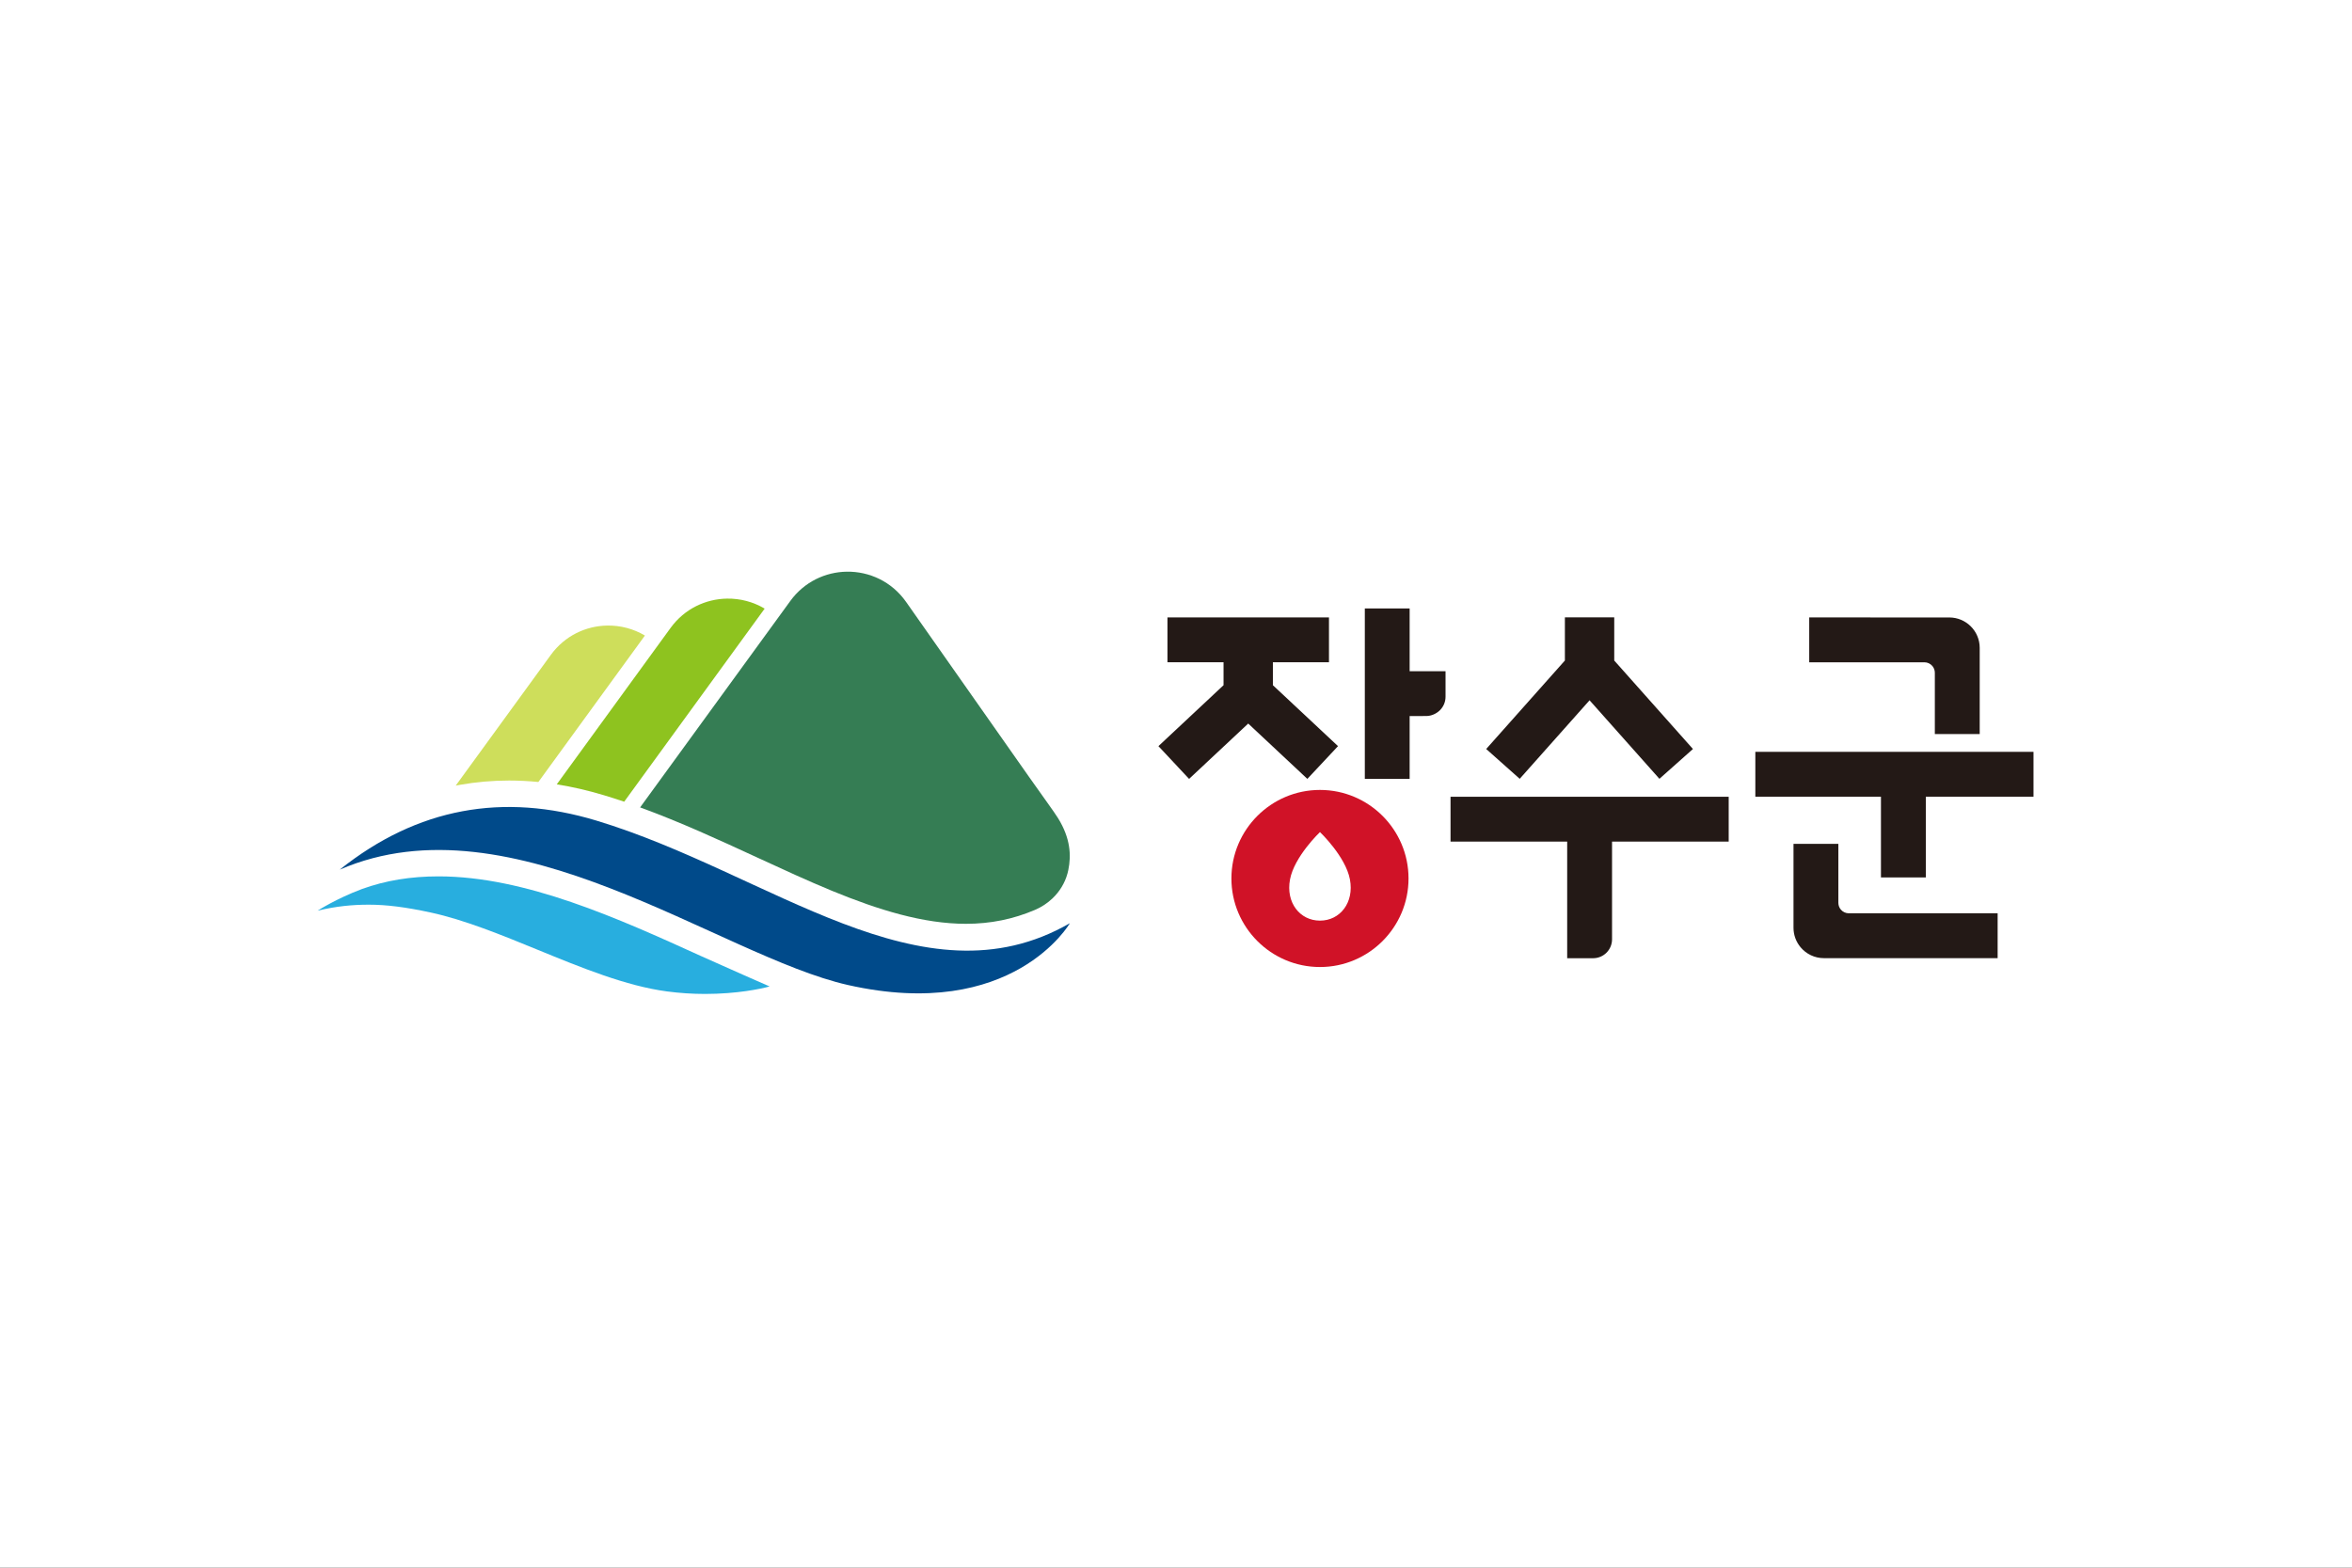 <?xml version="1.0" encoding="UTF-8" standalone="no"?>
<svg
   width="300mm"
   height="200mm"
   viewBox="0 0 300 200"
   version="1.1"
   id="svg8"
   sodipodi:docname="Flag_of_Jangsu.svg"
   inkscape:version="1.2.2 (732a01da63, 2022-12-09)"
   xmlns:inkscape="http://www.inkscape.org/namespaces/inkscape"
   xmlns:sodipodi="http://sodipodi.sourceforge.net/DTD/sodipodi-0.dtd"
   xmlns="http://www.w3.org/2000/svg"
   xmlns:svg="http://www.w3.org/2000/svg"
   xmlns:rdf="http://www.w3.org/1999/02/22-rdf-syntax-ns#"
   xmlns:cc="http://creativecommons.org/ns#"
   xmlns:dc="http://purl.org/dc/elements/1.1/">
  <rect x="0" y="0" width="300" height="200" fill="#333333" stroke="none"/>
  <defs
     id="defs2">
    <clipPath
       clipPathUnits="userSpaceOnUse"
       id="clipPath18">
      <path
         d="M 0,841.89 H 595.275 V 0 H 0 Z"
         id="path16"
         inkscape:connector-curvature="0" />
    </clipPath>
    <clipPath
       clipPathUnits="userSpaceOnUse"
       id="clipPath18-6">
      <path
         d="M 0,792 H 612 V 0 H 0 Z"
         id="path16-7"
         inkscape:connector-curvature="0" />
    </clipPath>
    <clipPath
       clipPathUnits="userSpaceOnUse"
       id="clipPath18-0">
      <path
         d="M 0,841.89 H 595.28 V 0 H 0 Z"
         id="path16-76"
         inkscape:connector-curvature="0" />
    </clipPath>
    <radialGradient
       fx="0"
       fy="0"
       cx="0"
       cy="0"
       r="1"
       gradientUnits="userSpaceOnUse"
       gradientTransform="matrix(126.835,0,0,-126.835,212.423,556.837)"
       spreadMethod="pad"
       id="radialGradient106">
      <stop
         style="stop-opacity:1;stop-color:#e95d9d"
         offset="0"
         id="stop98" />
      <stop
         style="stop-opacity:1;stop-color:#e95d9d"
         offset="0.157"
         id="stop100" />
      <stop
         style="stop-opacity:1;stop-color:#6a016f"
         offset="0.972"
         id="stop102" />
      <stop
         style="stop-opacity:1;stop-color:#6a016f"
         offset="1"
         id="stop104" />
    </radialGradient>
    <radialGradient
       fx="0"
       fy="0"
       cx="0"
       cy="0"
       r="1"
       gradientUnits="userSpaceOnUse"
       gradientTransform="matrix(126.835,0,0,-126.835,212.423,556.837)"
       spreadMethod="pad"
       id="radialGradient106-1">
      <stop
         style="stop-opacity:1;stop-color:#e95d9d"
         offset="0"
         id="stop98-7" />
      <stop
         style="stop-opacity:1;stop-color:#e95d9d"
         offset="0.157"
         id="stop100-0" />
      <stop
         style="stop-opacity:1;stop-color:#6a016f"
         offset="0.972"
         id="stop102-0" />
      <stop
         style="stop-opacity:1;stop-color:#6a016f"
         offset="1"
         id="stop104-8" />
    </radialGradient>
    <pattern
       id="EMFhbasepattern"
       patternUnits="userSpaceOnUse"
       width="6"
       height="6"
       x="0"
       y="0" />
    <pattern
       id="EMFhbasepattern-0"
       patternUnits="userSpaceOnUse"
       width="6"
       height="6"
       x="0"
       y="0" />
  </defs>
  <sodipodi:namedview
     id="base"
     pagecolor="#ffffff"
     bordercolor="#666666"
     borderopacity="1.0"
     inkscape:pageopacity="0.0"
     inkscape:pageshadow="2"
     inkscape:zoom="0.24748737"
     inkscape:cx="2268.8026"
     inkscape:cy="234.35539"
     inkscape:document-units="mm"
     inkscape:current-layer="layer1"
     showgrid="false"
     inkscape:window-width="2560"
     inkscape:window-height="1369"
     inkscape:window-x="-8"
     inkscape:window-y="-8"
     inkscape:window-maximized="1"
     fit-margin-top="0"
     fit-margin-left="0"
     fit-margin-right="0"
     fit-margin-bottom="0"
     inkscape:lockguides="true"
     inkscape:document-rotation="0"
     inkscape:showpageshadow="2"
     inkscape:pagecheckerboard="0"
     inkscape:deskcolor="#d1d1d1" />
  <g
     inkscape:label="Layer 1"
     inkscape:groupmode="layer"
     id="layer1"
     transform="translate(-188.321,-26.637)">
    <path
       id="rect826"
       style="opacity:1;fill:#ffffff;fill-opacity:1;fill-rule:nonzero;stroke:none;stroke-width:4.318;stroke-linecap:square;stroke-linejoin:bevel;stroke-miterlimit:4;stroke-dasharray:none;stroke-dashoffset:0;stroke-opacity:1;paint-order:fill markers stroke"
       d="m 188.321,26.637 h 300 V 226.637 h -300 z" />
    <g
       aria-label="."
       style="font-style:normal;font-variant:normal;font-weight:normal;font-stretch:normal;font-size:10.583px;line-height:1.25;font-family:'DIN Schablonierschrift';-inkscape-font-specification:'DIN Schablonierschrift';letter-spacing:0px;word-spacing:0px;fill:#000000;fill-opacity:1;stroke:none;stroke-width:0.265"
       id="text2665"
       transform="matrix(2.389,0,0,2.389,-119.885,-278.723)" />
    <g
       aria-label="."
       style="font-style:normal;font-variant:normal;font-weight:normal;font-stretch:normal;font-size:10.583px;line-height:1.25;font-family:'DIN Schablonierschrift';-inkscape-font-specification:'DIN Schablonierschrift';letter-spacing:0px;word-spacing:0px;fill:#000000;fill-opacity:1;stroke:none;stroke-width:0.265"
       id="text2665-9"
       transform="matrix(2.389,0,0,2.389,-86.906,-278.723)" />
    <g
       aria-label="."
       style="font-style:normal;font-variant:normal;font-weight:normal;font-stretch:normal;font-size:10.583px;line-height:1.25;font-family:'DIN Schablonierschrift';-inkscape-font-specification:'DIN Schablonierschrift';letter-spacing:0px;word-spacing:0px;fill:#000000;fill-opacity:1;stroke:none;stroke-width:0.265"
       id="text2665-8"
       transform="matrix(2.389,0,0,2.389,-53.833,-278.723)" />
    <g
       transform="matrix(0.63,0,0,-0.63,550.714,464.504)"
       id="g20-7" />
    <g
       transform="matrix(0.353,0,0,-0.353,421.304,338.922)"
       id="g24-9" />
    <g
       transform="matrix(0.353,0,0,-0.353,424.442,327.453)"
       id="g28-5" />
    <g
       transform="matrix(0.353,0,0,-0.353,402.421,342.264)"
       id="g32-0" />
    <g
       transform="matrix(0.353,0,0,-0.353,399.608,333.041)"
       id="g36-7" />
    <g
       transform="matrix(0.353,0,0,-0.353,410.819,330.038)"
       id="g40-3" />
    <g
       transform="matrix(0.353,0,0,-0.353,412.551,327.686)"
       id="g44-3" />
    <g
       transform="matrix(0.353,0,0,-0.353,432.416,328.012)"
       id="g48-0" />
    <g
       transform="matrix(0.353,0,0,-0.353,432.743,329.639)"
       id="g52-4" />
    <g
       transform="matrix(0.353,0,0,-0.353,396.972,325.545)"
       id="g56-8" />
    <g
       style="fill-rule:evenodd"
       id="g4083"
       transform="matrix(0.353,0,0,0.353,247.512,144.154)" />
  </g>
  <g
     id="g4586"
     transform="matrix(0.258,0,0,0.258,123.061,28.026)">
    <g
       id="g1999-2"
       transform="matrix(0.353,0,0,-0.353,-182.155,297.133)">
      <path
         d="m 0,0 c -130.42,39.359 -250.409,18.28 -359.322,-68.683 241.924,104.844 531.793,-121.061 711.686,-161.646 230.97,-52.109 310.776,86.535 310.776,86.535 C 455.956,-263.035 243.139,-73.377 0,0"
         style="fill:#004a8a;fill-opacity:1;fill-rule:nonzero;stroke:none"
         id="path2001-0" />
    </g>
    <g
       id="g2003-3"
       transform="matrix(0.353,0,0,-0.353,-130.45,364.106)">
      <path
         d="m 0,0 c -115.198,52.383 -245.766,111.574 -367.488,111.574 -38.85,0 -74.157,-5.707 -107.379,-17.769 -35.813,-13.415 -61.954,-30.275 -61.954,-30.275 25.928,6.213 48.668,8.382 71.564,8.382 24.848,0 51.551,-3.37 86.584,-10.926 47.544,-10.256 99.654,-31.612 150.049,-52.265 60.918,-24.967 123.91,-50.784 181.2,-58.333 17.677,-2.33 35.538,-3.512 53.088,-3.512 h 0.002 c 44.792,0 78.736,7.181 90.529,10.496 0,0 -65.826,28.818 -96.195,42.628"
         style="fill:#28aedf;fill-opacity:1;fill-rule:nonzero;stroke:none"
         id="path2005-3" />
    </g>
    <g
       id="g2007-9"
       transform="matrix(0.353,0,0,-0.353,-102.527,315.442)">
      <path
         d="m 0,0 c 35.495,-16.387 70.316,-32.464 104.432,-46.532 65.234,-26.824 127.864,-46.209 187.63,-46.209 34.266,0 66.126,6.454 96.645,19.487 9.134,3.901 17.462,9.378 24.524,16.103 9.977,9.501 17.43,21.49 21.068,35.043 0.396,1.472 0.752,2.961 1.067,4.462 0.026,0.125 0.052,0.25 0.078,0.375 4.198,20.437 3.023,44.344 -14.317,72.404 -5.57,9.013 -20.815,29.628 -40.601,57.788 -45.213,64.356 -116.857,166.33 -172.297,245.241 -20.148,28.678 -51.687,42.827 -83.062,42.36 C 95.321,400.078 65.624,386.407 46.025,359.434 L -164.268,70.323 C -107.654,49.701 -53.128,24.529 0,0"
         style="fill:#357d54;fill-opacity:1;fill-rule:nonzero;stroke:none"
         id="path2009-0" />
    </g>
    <g
       id="g2011-1"
       transform="matrix(0.353,0,0,-0.353,-178.376,284.609)">
      <path
         d="m 0,0 c 9.486,-2.862 18.91,-5.89 28.275,-9.056 l 196.751,270.493 c -16.092,9.609 -34.404,14.289 -52.662,14.018 -29.846,-0.445 -59.543,-14.116 -79.142,-41.089 L -66.149,15.264 C -44.478,11.841 -22.228,6.709 0,0"
         style="fill:#8ec31f;fill-opacity:1;fill-rule:nonzero;stroke:none"
         id="path2013-6" />
    </g>
    <g
       id="g2015-2"
       transform="matrix(0.353,0,0,-0.353,-249.488,279.44)">
      <path
         d="m 0,0 c 22.36,3.961 45.415,5.97 68.524,5.97 13.484,0 27.207,-0.684 41.023,-2.041 l 149.217,205.143 c -16.084,9.596 -34.383,14.269 -52.628,13.997 -29.846,-0.444 -59.543,-14.115 -79.143,-41.088 L -6.217,-1.156 C -4.146,-0.753 -2.073,-0.368 0,0"
         style="fill:#cede5b;fill-opacity:1;fill-rule:nonzero;stroke:none"
         id="path2017-4" />
    </g>
    <g
       id="g2019-8"
       transform="matrix(0.353,0,0,-0.353,431.876,337.807)">
      <path
         d="M 0,0 V 82.616 H -62.833 V -34.919 c 0,-10.468 3.778,-20.054 10.046,-27.468 7.809,-9.238 19.483,-15.104 32.527,-15.104 h 243.318 v 62.833 H 14.659 c -4.392,0 -8.334,1.931 -11.02,4.991 C 1.374,-7.086 0,-3.703 0,0"
         style="fill:#231916;fill-opacity:1;fill-rule:nonzero;stroke:none"
         id="path2021-6" />
    </g>
    <g
       id="g2023-7"
       transform="matrix(0.353,0,0,-0.353,417.468,196.682)">
      <path
         d="m 0,0 v -62.833 h 161.273 c 4.393,0 8.333,-1.932 11.02,-4.992 2.266,-2.58 3.64,-5.963 3.64,-9.667 v -85.874 h 62.833 v 120.754 c 0,11.891 -4.875,22.644 -12.737,30.368 -7.68,7.547 -18.211,12.202 -29.829,12.205 z"
         style="fill:#231916;fill-opacity:1;fill-rule:nonzero;stroke:none"
         id="path2025-5" />
    </g>
    <g
       id="g2027-7"
       transform="matrix(0.353,0,0,-0.353,452.934,325.246)">
      <path
         d="m 0,0 v 113.1 h -175.933 v 62.832 H 213.633 V 113.1 H 62.833 V 0 Z"
         style="fill:#231916;fill-opacity:1;fill-rule:nonzero;stroke:none"
         id="path2029-1" />
    </g>
    <g
       id="g2031-9"
       transform="matrix(0.353,0,0,-0.353,175.591,346.605)">
      <path
         d="M 0,0 C -28.022,-0.064 -48.107,25.248 -41.96,57.679 -35.937,89.9 0,124.031 0,124.031 0,124.031 35.938,89.9 41.961,57.679 48.107,25.248 28.024,-0.064 0,0 m 0,183.072 c -68.392,0 -124.031,-55.634 -124.031,-124.033 0,-68.397 55.639,-124.03 124.031,-124.03 68.394,0 124.031,55.633 124.031,124.03 0,68.399 -55.637,124.033 -124.031,124.033"
         style="fill:#d01227;fill-opacity:1;fill-rule:nonzero;stroke:none"
         id="path2033-6" />
    </g>
    <g
       id="g2035-9"
       transform="matrix(0.353,0,0,-0.353,219.923,223.282)">
      <path
         d="M 0,0 V 87.967 H -62.773 V -150.798 H 0 v 87.967 l 23.336,0.1 c 7.056,0 13.885,3.175 18.635,7.667 5.109,4.834 8.298,11.677 8.298,19.263 V 0 Z"
         style="fill:#231916;fill-opacity:1;fill-rule:nonzero;stroke:none"
         id="path2037-2" />
    </g>
    <g
       id="g2039-6"
       transform="matrix(0.353,0,0,-0.353,152.317,218.848)">
      <path
         d="M 0,0 H 78.541 V 62.833 H -34.558 -147.659 V 0 h 78.543 v -32.146 l -91.194,-85.345 42.934,-45.875 82.818,77.505 82.82,-77.505 42.931,45.875 L 0,-32.146 Z"
         style="fill:#231916;fill-opacity:1;fill-rule:nonzero;stroke:none"
         id="path2041-7" />
    </g>
    <g
       id="g2043-9"
       transform="matrix(0.353,0,0,-0.353,240.139,285.347)">
      <path
         d="m 0,0 v -62.831 h 163.366 v -163.366 h 36.321 c 7.322,0 13.95,2.968 18.746,7.763 4.798,4.799 7.766,11.427 7.766,18.749 V -62.831 H 389.566 V 0 Z"
         style="fill:#231916;fill-opacity:1;fill-rule:nonzero;stroke:none"
         id="path2045-1" />
    </g>
    <g
       id="g2047-5"
       transform="matrix(0.353,0,0,-0.353,274.342,276.48)">
      <path
         d="M 0,0 97.829,110.004 195.659,0 242.609,41.755 132.387,165.693 V 226.2 H 63.271 V 165.693 L -46.952,41.755 Z"
         style="fill:#231916;fill-opacity:1;fill-rule:nonzero;stroke:none"
         id="path2049-2" />
    </g>
  </g>
</svg>
